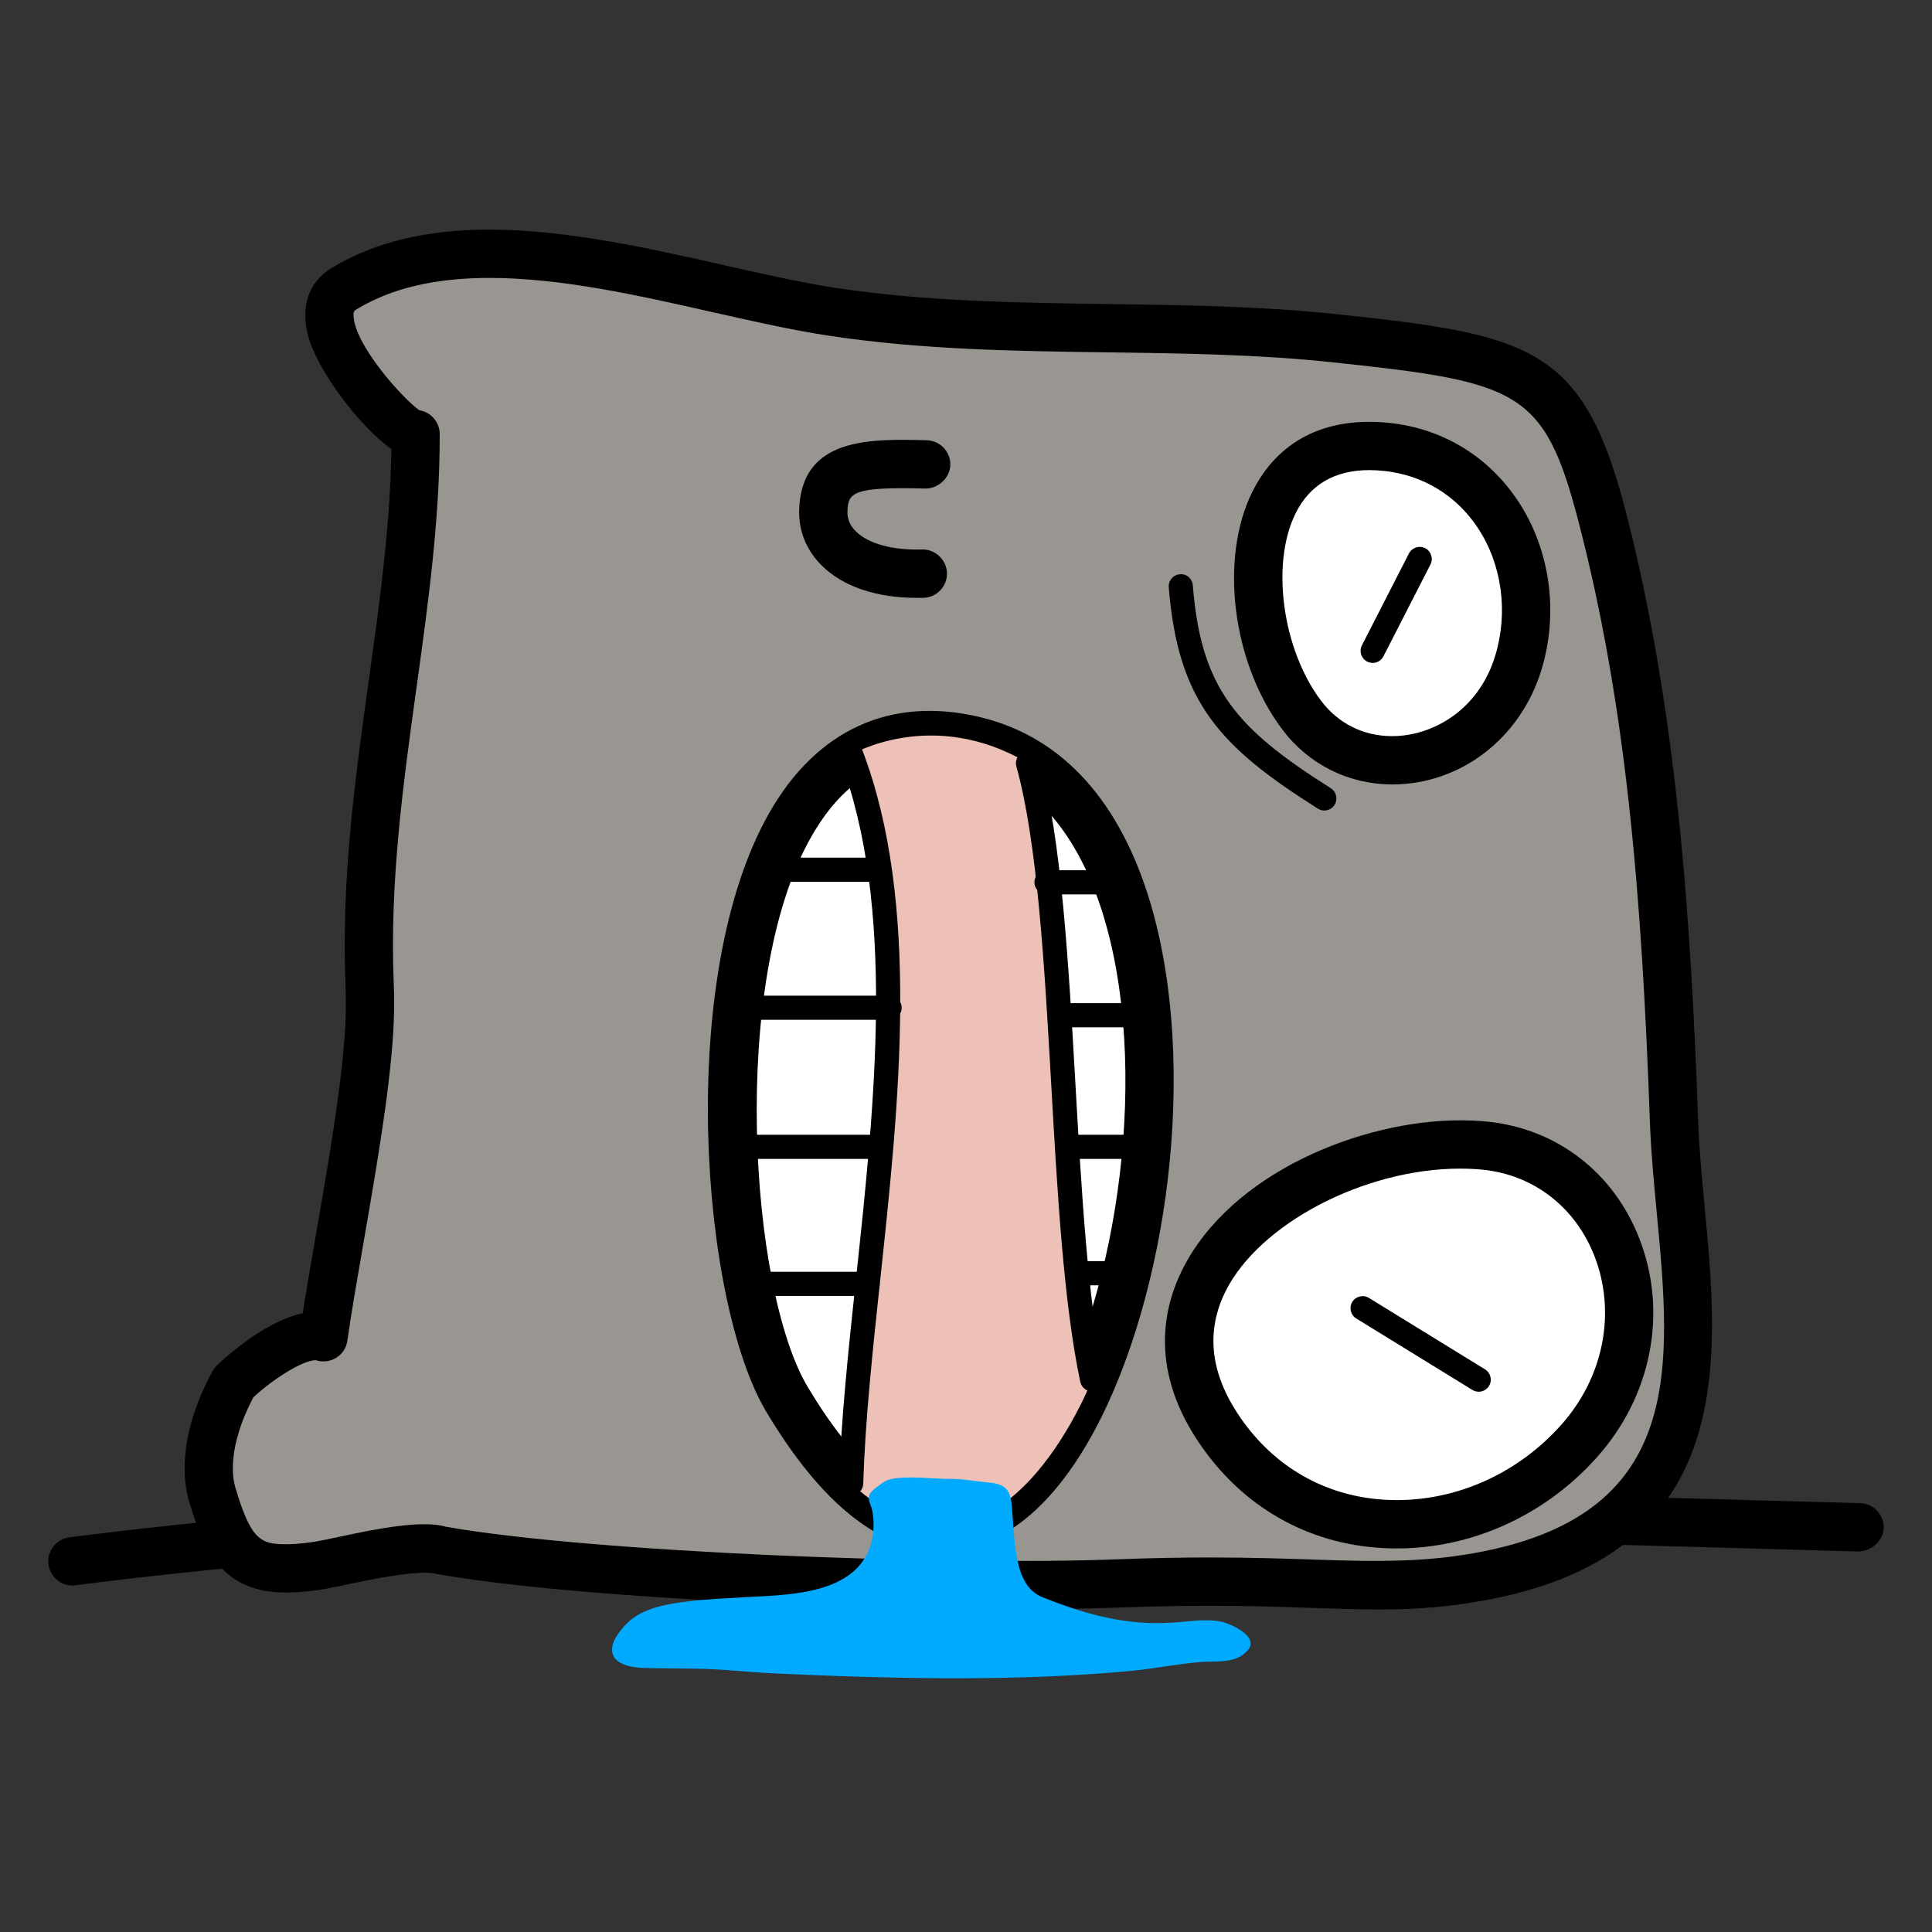 <svg xmlns:x="http://ns.adobe.com/Extensibility/1.0/" xmlns:i="http://ns.adobe.com/AdobeIllustrator/10.0/" xmlns:graph="http://ns.adobe.com/Graphs/1.0/" xmlns="http://www.w3.org/2000/svg" xmlns:xlink="http://www.w3.org/1999/xlink" xmlns:a="http://ns.adobe.com/AdobeSVGViewerExtensions/3.0/" version="1.1" x="0px" y="0px" viewBox="0 0 40 40" enable-background="new 0 0 40 40" xml:space="preserve"><rect x="0" y="0" width="40" height="40" fill="#333333" stroke="none"/><g><g><path d="M1.5,32.826c-0.248,0-0.463-0.185-0.496-0.437c-0.035-0.273,0.159-0.524,0.433-0.56c11.184-1.434,24.12-1.071,35.534-0.75    l1.543,0.043c0.276,0.008,0.494,0.238,0.486,0.514c-0.008,0.276-0.27,0.478-0.514,0.486l-1.544-0.043    c-11.378-0.32-24.272-0.683-35.379,0.742C1.542,32.825,1.521,32.826,1.5,32.826z"></path></g><g><path fill="#999590" d="M7.654,21.081c-0.059,1.787-0.705,4.825-0.958,6.607C6.172,27.51,5.17,28.301,4.84,28.627    c-0.58,1.067-0.577,1.872-0.451,2.299c0.389,1.317,0.741,1.691,2.127,1.499c0.566-0.078,2.03-0.499,2.576-0.336    c3.137,0.559,10.448,0.832,14.092,0.693c4.174-0.157,5.344,0.279,7.613-0.17c5.527-1.095,3.993-5.774,3.864-9.396    c-0.155-4.318-0.447-8.511-1.491-12.534c-0.805-3.099-1.695-3.274-5.554-3.682c-3.444-0.364-6.954-0.022-10.391-0.547    C14.205,5.996,9.887,4.303,7.121,5.979C5.972,6.675,8.47,9.184,8.604,8.987c0.007,3.767-1.125,7.427-0.951,11.429    C7.662,20.635,7.662,20.857,7.654,21.081z"></path><path d="M28.554,33.322c-0.419,0-0.855-0.015-1.344-0.031c-1.001-0.035-2.23-0.077-4.007-0.009    c-0.635,0.023-1.381,0.035-2.197,0.035c-3.812,0-9.314-0.258-12.002-0.736c-0.296-0.073-1.094,0.07-1.735,0.207    c-0.274,0.058-0.517,0.109-0.684,0.132c-0.249,0.035-0.468,0.052-0.663,0.052c-1.339,0-1.716-0.9-2.012-1.904    c-0.102-0.346-0.259-1.3,0.491-2.679c0.023-0.044,0.053-0.083,0.088-0.117c0.01-0.01,0.931-0.911,1.778-1.081    c0.076-0.484,0.171-1.033,0.271-1.61c0.271-1.564,0.579-3.337,0.618-4.516c0.007-0.212,0.007-0.421-0.001-0.627    c-0.096-2.206,0.197-4.31,0.479-6.344c0.229-1.646,0.446-3.207,0.469-4.798C7.443,8.831,6.581,7.677,6.386,6.978    c-0.173-0.618,0-1.139,0.475-1.427c0.886-0.536,1.957-0.797,3.274-0.797c1.596,0,3.331,0.392,4.862,0.738    c0.823,0.186,1.601,0.361,2.301,0.468c1.859,0.283,3.789,0.31,5.655,0.335c1.545,0.021,3.144,0.043,4.713,0.209    c4.02,0.424,5.107,0.675,5.985,4.053c1.074,4.136,1.359,8.521,1.507,12.643c0.021,0.579,0.078,1.186,0.136,1.8    c0.298,3.163,0.669,7.1-4.402,8.104C30.117,33.257,29.417,33.322,28.554,33.322z M25.045,32.246c0.869,0,1.577,0.024,2.198,0.045    c1.405,0.049,2.382,0.045,3.456-0.169c4.186-0.829,3.902-3.841,3.601-7.029c-0.06-0.634-0.119-1.261-0.14-1.858    c-0.169-4.697-0.485-8.608-1.476-12.426c-0.712-2.742-1.236-2.9-5.123-3.311c-1.524-0.161-3.099-0.183-4.622-0.203    c-1.9-0.025-3.865-0.053-5.792-0.347c-0.735-0.111-1.53-0.291-2.371-0.48c-1.553-0.352-3.158-0.714-4.642-0.714    c-1.129,0-2.031,0.213-2.755,0.652C7.341,6.43,7.317,6.444,7.32,6.535c0.014,0.59,0.994,1.696,1.36,1.958    C8.703,8.497,8.727,8.502,8.75,8.51C8.96,8.574,9.103,8.768,9.104,8.986c0.003,1.769-0.243,3.536-0.48,5.245    c-0.276,1.99-0.562,4.048-0.471,6.163c0.01,0.231,0.01,0.468,0.001,0.704c-0.041,1.247-0.355,3.057-0.632,4.652    c-0.128,0.743-0.25,1.439-0.33,2.008c-0.021,0.147-0.106,0.278-0.233,0.355c-0.127,0.077-0.283,0.095-0.423,0.048    c-0.276,0-0.908,0.41-1.292,0.771c-0.547,1.041-0.426,1.679-0.375,1.852c0.323,1.096,0.522,1.188,1.053,1.188    c0.154,0,0.328-0.015,0.525-0.042c0.15-0.021,0.367-0.067,0.613-0.12c0.739-0.158,1.69-0.346,2.175-0.2    c3,0.53,10.326,0.812,13.93,0.673C23.87,32.256,24.49,32.246,25.045,32.246z"></path></g><g><path d="M18.98,12.378c-0.837,0-1.533-0.236-1.969-0.672c-0.317-0.316-0.477-0.713-0.465-1.147    c0.042-1.513,1.482-1.474,2.642-1.444c0.276,0.008,0.494,0.237,0.487,0.513c-0.007,0.277-0.261,0.489-0.513,0.487    c-1.524-0.043-1.605,0.091-1.616,0.473c-0.005,0.157,0.051,0.291,0.171,0.411c0.259,0.259,0.761,0.395,1.373,0.378    c0.261-0.012,0.507,0.208,0.516,0.484c0.008,0.276-0.208,0.507-0.484,0.516C19.074,12.377,19.027,12.378,18.98,12.378z"></path></g><g><g><path fill="#FFFFFF" d="M20.182,15.336c7.393,1.789,2.125,23.721-3.892,13.631C14.496,25.957,14.201,13.888,20.182,15.336z"></path><path d="M19.487,32.109c-1.264,0-2.484-0.972-3.626-2.887c-1.345-2.256-1.873-8.979,0.062-12.385     c0.984-1.732,2.523-2.435,4.376-1.988c3.602,0.872,4.34,5.707,3.877,9.582C23.736,28.13,22.08,32.109,19.487,32.109z      M19.232,15.716c-1.024,0-1.822,0.528-2.44,1.616c-1.692,2.979-1.274,9.362-0.072,11.379c0.936,1.569,1.893,2.398,2.767,2.398     c1.619,0,3.242-2.985,3.697-6.796c0.447-3.743-0.345-7.82-3.12-8.491C19.773,15.752,19.493,15.716,19.232,15.716z"></path></g><g><path fill="#EDC1B7" d="M17.622,30.714c0.138-4.556,1.66-10.726,0-15.09c0,0,1.686-0.999,3.662,0.177     c0.84,3.024,0.604,9.332,1.327,12.757C22.611,28.558,20.705,33.539,17.622,30.714z"></path></g><g><path d="M17.622,30.964c-0.002,0-0.005,0-0.008,0c-0.138-0.004-0.246-0.119-0.242-0.258c0.04-1.323,0.194-2.76,0.356-4.28     c0.384-3.592,0.82-7.663-0.34-10.713c-0.049-0.129,0.016-0.273,0.145-0.322c0.128-0.051,0.273,0.015,0.323,0.145     c1.202,3.162,0.76,7.296,0.37,10.944c-0.162,1.511-0.314,2.938-0.354,4.242C17.867,30.856,17.756,30.964,17.622,30.964z"></path></g><g><path d="M22.611,28.808c-0.116,0-0.22-0.081-0.245-0.198c-0.345-1.631-0.475-3.929-0.601-6.149     c-0.14-2.467-0.285-5.018-0.722-6.593c-0.037-0.133,0.041-0.271,0.174-0.308c0.135-0.035,0.271,0.041,0.308,0.175     c0.452,1.626,0.598,4.204,0.74,6.697c0.125,2.202,0.254,4.48,0.591,6.074c0.028,0.135-0.058,0.268-0.193,0.296     C22.645,28.806,22.628,28.808,22.611,28.808z"></path></g><g><path d="M18.176,18.257h-2.27c-0.138,0-0.25-0.112-0.25-0.25s0.112-0.25,0.25-0.25h2.27c0.138,0,0.25,0.112,0.25,0.25     S18.314,18.257,18.176,18.257z"></path></g><g><path d="M23.14,18.517h-1.473c-0.138,0-0.25-0.112-0.25-0.25s0.112-0.25,0.25-0.25h1.473c0.138,0,0.25,0.112,0.25,0.25     S23.278,18.517,23.14,18.517z"></path></g><g><path d="M23.742,21.269h-1.795c-0.138,0-0.25-0.112-0.25-0.25s0.112-0.25,0.25-0.25h1.795c0.138,0,0.25,0.112,0.25,0.25     S23.88,21.269,23.742,21.269z"></path></g><g><path d="M23.742,23.994h-1.642c-0.138,0-0.25-0.112-0.25-0.25s0.112-0.25,0.25-0.25h1.642c0.138,0,0.25,0.112,0.25,0.25     S23.88,23.994,23.742,23.994z"></path></g><g><path d="M23.326,26.611h-1.006c-0.138,0-0.25-0.112-0.25-0.25s0.112-0.25,0.25-0.25h1.006c0.138,0,0.25,0.112,0.25,0.25     S23.464,26.611,23.326,26.611z"></path></g><g><path d="M18.418,21.114h-3.146c-0.138,0-0.25-0.112-0.25-0.25s0.112-0.25,0.25-0.25h3.146c0.138,0,0.25,0.112,0.25,0.25     S18.556,21.114,18.418,21.114z"></path></g><g><path d="M18.176,23.994h-3.021c-0.138,0-0.25-0.112-0.25-0.25s0.112-0.25,0.25-0.25h3.021c0.138,0,0.25,0.112,0.25,0.25     S18.314,23.994,18.176,23.994z"></path></g><g><path d="M17.962,26.831H15.53c-0.138,0-0.25-0.112-0.25-0.25s0.112-0.25,0.25-0.25h2.433c0.138,0,0.25,0.112,0.25,0.25     S18.101,26.831,17.962,26.831z"></path></g></g><g><g><path fill="#FFFFFF" d="M28.708,9.253c-3.153-0.331-3.17,3.679-1.758,5.553c1.229,1.632,3.842,1.039,4.487-1.088     C32.048,11.701,30.875,9.481,28.708,9.253z"></path><path d="M28.823,16.241L28.823,16.241c-0.901-0.001-1.729-0.414-2.272-1.135c-1.039-1.379-1.311-3.543-0.621-4.927     c0.521-1.044,1.498-1.561,2.831-1.424c1.105,0.116,2.053,0.691,2.668,1.618c0.664,1.001,0.846,2.305,0.487,3.489     C31.484,15.285,30.241,16.241,28.823,16.241z M28.351,9.733c-0.717,0-1.231,0.301-1.526,0.893     c-0.518,1.038-0.278,2.814,0.524,3.879c0.357,0.475,0.881,0.736,1.474,0.736l0,0c0.812,0,1.786-0.517,2.135-1.668     c0.273-0.902,0.138-1.892-0.363-2.646c-0.447-0.674-1.136-1.092-1.939-1.177C28.55,9.739,28.448,9.733,28.351,9.733z"></path></g><g><path d="M28.42,13.725c-0.039,0-0.078-0.009-0.114-0.027c-0.123-0.062-0.172-0.214-0.109-0.337l0.974-1.903     c0.063-0.122,0.215-0.171,0.336-0.108c0.123,0.062,0.172,0.214,0.109,0.337l-0.974,1.903     C28.598,13.675,28.511,13.725,28.42,13.725z"></path></g></g><g><g><path fill="#FFFFFF" d="M25.408,29.826c-2.675-3.509,2.08-6.429,5.33-6.106c2.829,0.281,4.012,3.819,1.951,6.122     C30.732,32.027,27.245,32.237,25.408,29.826z"></path><path d="M28.918,32.059c-1.572,0-2.96-0.686-3.908-1.93c-1.219-1.599-0.965-2.965-0.537-3.83     c0.998-2.016,3.711-3.104,5.758-3.104c0.188,0,0.374,0.009,0.555,0.026c1.442,0.144,2.622,1.05,3.156,2.424     c0.593,1.524,0.255,3.26-0.882,4.529C31.99,31.372,30.479,32.059,28.918,32.059z M30.232,24.195     c-1.986,0-4.167,1.143-4.862,2.547c-0.44,0.89-0.293,1.824,0.436,2.781c0.755,0.99,1.86,1.535,3.113,1.535     c1.278,0,2.516-0.565,3.398-1.551c0.884-0.987,1.15-2.328,0.695-3.5c-0.395-1.016-1.263-1.686-2.323-1.791     C30.539,24.202,30.387,24.195,30.232,24.195z"></path></g><g><path d="M30.615,28.814c-0.045,0-0.09-0.012-0.131-0.037l-2.404-1.479c-0.118-0.072-0.154-0.227-0.082-0.344     c0.073-0.118,0.228-0.154,0.344-0.082l2.404,1.479c0.118,0.072,0.154,0.227,0.082,0.344     C30.78,28.772,30.698,28.814,30.615,28.814z"></path></g></g><g><path fill="#00AAFF" d="M20.969,31.457c-0.037-0.394,0.014-0.712-0.449-0.757c-0.285-0.025-0.543-0.081-0.843-0.081    c-0.359,0-0.726-0.053-1.088-0.018c-0.128,0.012-0.249,0.042-0.345,0.12c-0.078,0.062-0.229,0.148-0.253,0.253    c-0.022,0.094,0.047,0.196,0.066,0.293c0.054,0.268,0.035,0.569-0.067,0.822c-0.383,0.939-1.729,0.931-2.566,0.979    c-0.397,0.024-0.798,0.04-1.194,0.089c-0.383,0.049-0.816,0.116-1.135,0.353c-0.152,0.114-0.352,0.347-0.404,0.523    c-0.118,0.408,0.346,0.491,0.637,0.5c0.562,0.018,1.119,0,1.682,0.042c0.362,0.027,0.724,0.059,1.086,0.074    c0.864,0.04,1.728,0.071,2.591,0.087c0.583,0.012,1.166,0.014,1.748,0.007c1.005-0.014,2.011-0.056,3.012-0.152    c0.474-0.047,0.95-0.146,1.423-0.181c0.333-0.024,0.736,0.041,0.974-0.257c0.228-0.284-0.396-0.549-0.581-0.583    c-0.324-0.059-0.657,0.005-0.981,0.024c-0.979,0.064-1.803-0.17-2.7-0.526c-0.401-0.157-0.507-0.628-0.559-1.01    C20.994,31.857,20.987,31.658,20.969,31.457z"></path></g><g><path d="M27.419,16.781c-0.046,0-0.092-0.013-0.134-0.039c-2.021-1.277-2.896-2.197-3.087-4.583    c-0.011-0.138,0.091-0.258,0.229-0.269c0.142-0.016,0.258,0.092,0.269,0.229c0.171,2.141,0.897,2.961,2.856,4.2    c0.117,0.073,0.151,0.228,0.078,0.345C27.583,16.74,27.501,16.781,27.419,16.781z"></path></g></g></svg>